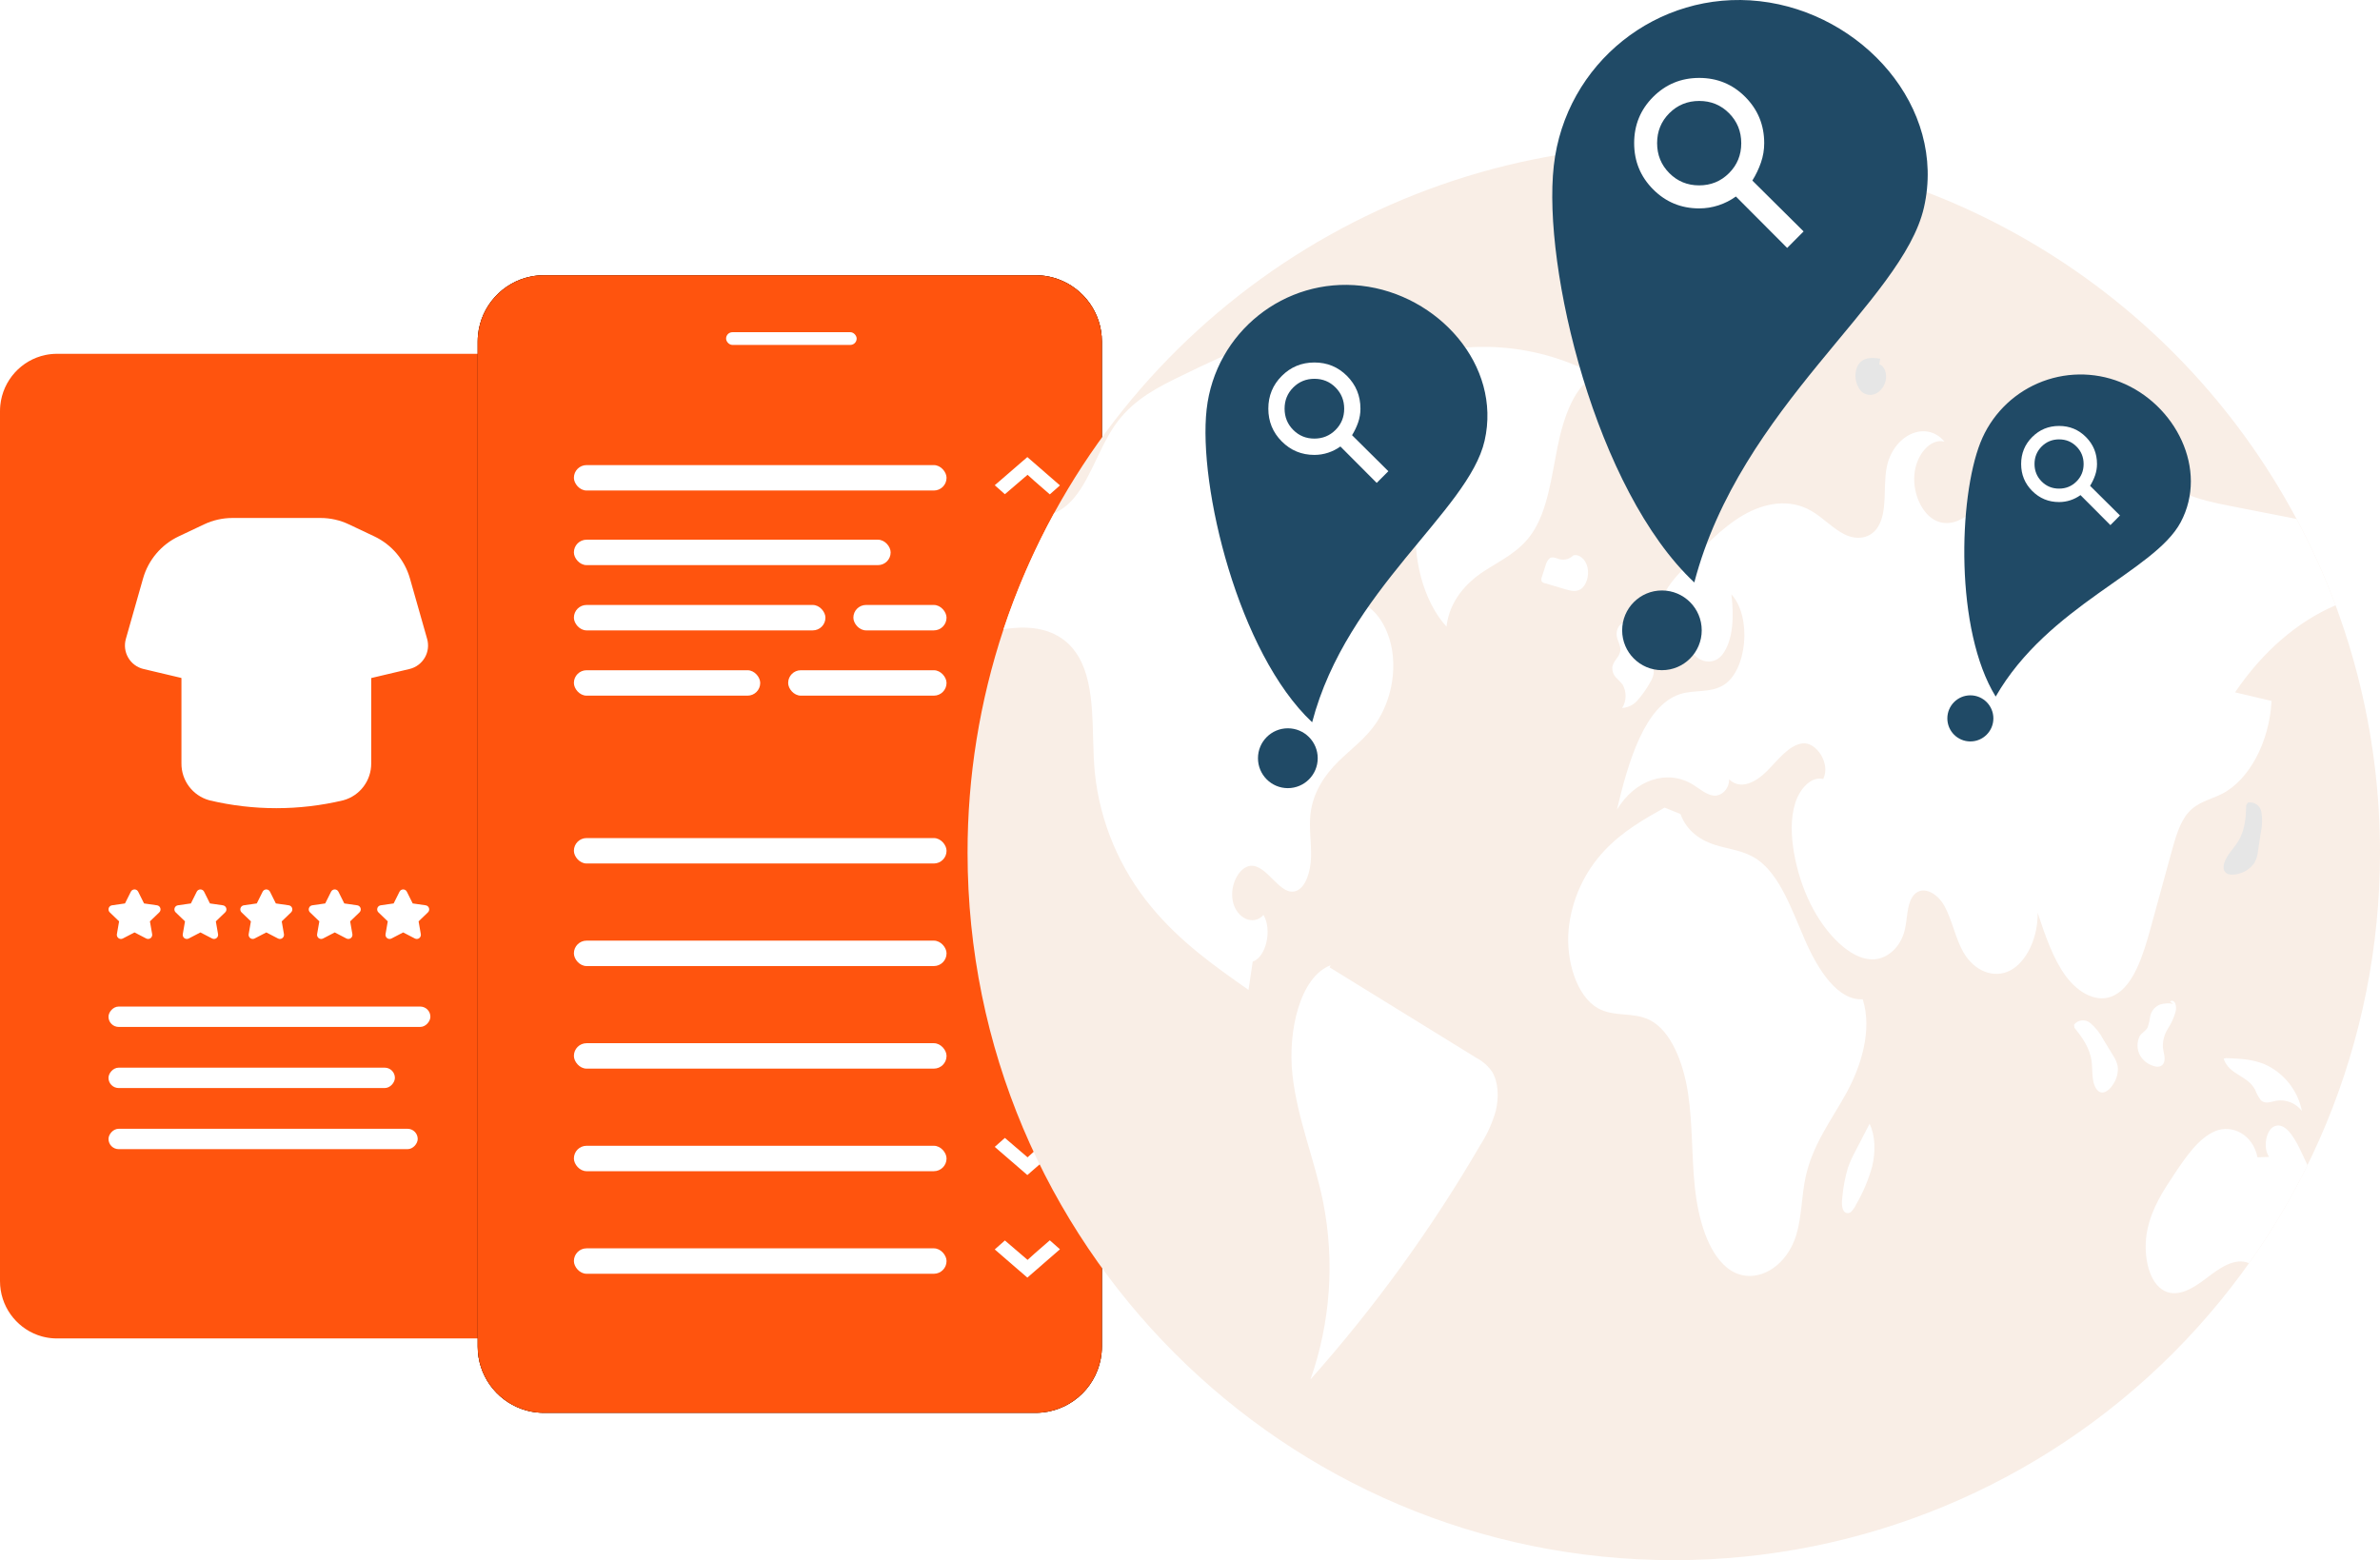 <?xml version="1.0" encoding="UTF-8"?>
<svg xmlns="http://www.w3.org/2000/svg" xmlns:xlink="http://www.w3.org/1999/xlink" width="485px" height="318px" viewBox="0 0 485 318" version="1.1">
  <title>hp-seo copy</title>
  <defs>
    <path d="M118.28,0.803 C117.999,0.702 117.714,0.61 117.426,0.529 C117.33,0.501 117.236,0.472 117.141,0.448 C116.936,0.396 116.731,0.347 116.525,0.3 C116.426,0.279 116.327,0.259 116.228,0.241 C116.022,0.203 115.815,0.168 115.607,0.137 C115.485,0.12 115.364,0.105 115.242,0.091 C115.153,0.081 115.065,0.071 114.975,0.062 C114.835,0.049 114.695,0.039 114.555,0.03 C114.481,0.026 114.407,0.019 114.334,0.016 C114.116,0.005 113.899,0 113.682,0 L13.508,0 C12.594,0 11.682,0.091 10.786,0.275 C5.069,1.443 0.669,6.226 0.07,12.131 C0.023,12.586 0,13.047 0,13.514 L0,218.351 C0,224.2 3.714,229.18 8.912,231.061 C8.935,231.07 8.958,231.077 8.981,231.084 C9.24,231.176 9.501,231.259 9.765,231.334 C9.86,231.362 9.955,231.39 10.052,231.415 C10.153,231.441 10.255,231.466 10.356,231.49 C10.459,231.515 10.563,231.539 10.667,231.562 C10.766,231.584 10.864,231.603 10.964,231.622 C11.17,231.66 11.377,231.695 11.584,231.726 C11.704,231.743 11.826,231.757 11.949,231.772 C12.177,231.798 12.406,231.818 12.636,231.832 C12.709,231.837 12.783,231.844 12.857,231.847 C13.073,231.857 13.291,231.863 13.509,231.863 L113.685,231.863 C114.151,231.863 114.612,231.84 115.067,231.793 C121.424,231.148 126.478,226.09 127.124,219.73 C127.17,219.275 127.194,218.814 127.194,218.348 L127.194,13.514 C127.191,7.664 123.477,2.685 118.28,0.803 Z" id="path-1"></path>
    <filter x="-5.9%" y="-3.2%" width="111.8%" height="106.5%" id="filter-2">
      <feOffset dx="0" dy="0" in="SourceAlpha" result="shadowOffsetOuter1"></feOffset>
      <feGaussianBlur stdDeviation="2.5" in="shadowOffsetOuter1" result="shadowBlurOuter1"></feGaussianBlur>
      <feColorMatrix values="0 0 0 0 0   0 0 0 0 0   0 0 0 0 0  0 0 0 0.5 0" type="matrix" in="shadowBlurOuter1"></feColorMatrix>
    </filter>
  </defs>
  <g id="R" stroke="none" stroke-width="1" fill="none" fill-rule="evenodd">
    <g id="Homepage-Blue-Orange-Copy-9" transform="translate(-699, -1379)">
      <g id="hp-seo-copy" transform="translate(699, 1379)">
        <g id="Group-14" transform="translate(0, 72.116)">
          <path d="M101.684,0.695 C101.442,0.607 101.197,0.528 100.95,0.458 C100.867,0.434 100.787,0.409 100.705,0.388 C100.617,0.365 100.53,0.344 100.443,0.323 C100.354,0.301 100.265,0.28 100.175,0.26 C100.091,0.241 100.006,0.225 99.92,0.209 C99.743,0.175 99.565,0.145 99.386,0.119 C99.086,0.077 98.784,0.046 98.482,0.026 C98.418,0.023 98.355,0.017 98.292,0.014 C98.106,0.005 97.919,0 97.731,0 L11.612,0 C10.826,0 10.042,0.078 9.272,0.238 C4.358,1.249 0.575,5.389 0.059,10.501 C0.02,10.898 0,11.297 0,11.697 L0,188.995 C0,194.058 3.192,198.368 7.661,199.997 C7.681,200.004 7.701,200.011 7.721,200.017 C7.943,200.096 8.168,200.168 8.395,200.233 C8.477,200.257 8.558,200.282 8.641,200.303 C8.728,200.326 8.815,200.347 8.902,200.368 C9.075,200.412 9.25,200.45 9.425,200.482 C9.522,200.501 9.617,200.518 9.713,200.533 L9.958,200.572 C10.062,200.587 10.166,200.599 10.272,200.612 C10.348,200.621 10.424,200.629 10.501,200.637 C10.621,200.648 10.741,200.657 10.862,200.665 C10.926,200.668 10.989,200.675 11.053,200.677 C11.238,200.686 11.425,200.691 11.613,200.691 L97.734,200.691 C98.13,200.691 98.527,200.671 98.921,200.631 C104.386,200.072 108.732,195.695 109.287,190.189 C109.327,189.796 109.347,189.396 109.347,188.993 L109.347,11.697 C109.345,6.634 106.152,2.324 101.684,0.695 L101.684,0.695 Z" id="Path" fill="#FF540E" fill-rule="nonzero"></path>
          <path d="M25.031,119.172 C24.748,119.32 24.406,119.294 24.149,119.105 C23.891,118.915 23.763,118.595 23.82,118.279 L24.271,115.678 L22.37,113.848 C22.138,113.625 22.052,113.288 22.151,112.981 C22.249,112.674 22.514,112.451 22.832,112.406 L25.471,112.026 L26.662,109.638 C26.803,109.351 27.094,109.169 27.413,109.169 C27.731,109.169 28.022,109.351 28.163,109.638 L29.354,112.026 L31.994,112.406 C32.312,112.45 32.577,112.674 32.675,112.981 C32.773,113.288 32.688,113.625 32.455,113.848 L30.554,115.678 L31.006,118.279 C31.062,118.595 30.934,118.916 30.677,119.105 C30.419,119.295 30.077,119.321 29.794,119.172 L27.412,117.935 L25.031,119.172 L25.031,119.172 Z M38.46,119.172 C38.177,119.32 37.835,119.294 37.577,119.105 C37.32,118.915 37.192,118.595 37.248,118.279 L37.7,115.678 L35.799,113.848 C35.566,113.625 35.481,113.288 35.58,112.981 C35.678,112.674 35.942,112.451 36.26,112.406 L38.9,112.026 L40.091,109.638 C40.232,109.351 40.523,109.169 40.841,109.169 C41.16,109.169 41.451,109.351 41.592,109.638 L42.783,112.026 L45.422,112.406 C45.741,112.45 46.005,112.674 46.104,112.981 C46.202,113.288 46.117,113.625 45.884,113.848 L43.983,115.678 L44.434,118.279 C44.49,118.595 44.363,118.916 44.105,119.105 C43.848,119.295 43.505,119.321 43.223,119.172 L40.841,117.935 L38.46,119.172 L38.46,119.172 Z M51.889,119.172 C51.606,119.32 51.264,119.294 51.006,119.105 C50.749,118.915 50.621,118.595 50.677,118.279 L51.129,115.678 L49.227,113.848 C48.995,113.625 48.91,113.288 49.008,112.981 C49.107,112.674 49.371,112.451 49.689,112.406 L52.328,112.026 L53.52,109.638 C53.661,109.351 53.952,109.169 54.27,109.169 C54.589,109.169 54.879,109.351 55.02,109.638 L56.212,112.026 L58.851,112.406 C59.169,112.45 59.434,112.674 59.533,112.981 C59.631,113.288 59.546,113.625 59.313,113.848 L57.412,115.678 L57.863,118.279 C57.919,118.595 57.792,118.916 57.534,119.105 C57.277,119.295 56.934,119.321 56.651,119.172 L54.27,117.935 L51.889,119.172 L51.889,119.172 Z M65.834,119.172 C65.551,119.32 65.209,119.294 64.951,119.105 C64.694,118.915 64.566,118.595 64.622,118.279 L65.074,115.678 L63.173,113.848 C62.94,113.625 62.855,113.288 62.954,112.981 C63.052,112.674 63.316,112.451 63.634,112.406 L66.274,112.026 L67.465,109.638 C67.606,109.351 67.897,109.169 68.215,109.169 C68.534,109.169 68.825,109.351 68.966,109.638 L70.157,112.026 L72.796,112.406 C73.115,112.45 73.379,112.674 73.478,112.981 C73.576,113.288 73.491,113.625 73.258,113.848 L71.357,115.678 L71.808,118.279 C71.865,118.595 71.737,118.916 71.479,119.105 C71.222,119.295 70.88,119.321 70.597,119.172 L68.215,117.935 L65.834,119.172 L65.834,119.172 Z M79.779,119.172 C79.497,119.32 79.154,119.294 78.897,119.105 C78.639,118.915 78.512,118.595 78.568,118.279 L79.019,115.678 L77.118,113.848 C76.886,113.625 76.801,113.288 76.899,112.981 C76.997,112.674 77.262,112.451 77.58,112.406 L80.219,112.026 L81.411,109.638 C81.552,109.351 81.842,109.169 82.161,109.169 C82.479,109.169 82.77,109.351 82.911,109.638 L84.102,112.026 L86.742,112.406 C87.06,112.45 87.325,112.674 87.423,112.981 C87.522,113.288 87.436,113.625 87.204,113.848 L85.302,115.678 L85.754,118.279 C85.81,118.595 85.682,118.916 85.425,119.105 C85.167,119.295 84.825,119.321 84.542,119.172 L82.16,117.935 L79.779,119.172 Z" id="Shape" fill="#FFFFFF"></path>
          <path d="M73.635,58.683 L73.635,83.471 C73.664,86.076 71.939,88.373 69.438,89.06 C60.806,91.112 51.816,91.112 43.183,89.06 C40.682,88.373 38.958,86.076 38.986,83.471 L38.986,58.683" id="Path" fill="#FFFFFF"></path>
          <path d="M73.635,58.683 L73.635,83.471 C73.664,86.076 71.939,88.373 69.438,89.06 C60.806,91.112 51.816,91.112 43.183,89.06 C40.682,88.373 38.958,86.076 38.986,83.471 L38.986,58.683" id="Path" stroke="#FFFFFF" stroke-width="4.023" stroke-linecap="round" stroke-linejoin="round"></path>
          <path d="M73.681,64.486 L82.993,62.282 C83.761,62.099 84.421,61.609 84.821,60.925 C85.22,60.241 85.323,59.423 85.107,58.66 L81.605,46.342 C80.689,43.122 78.434,40.456 75.418,39.029 L70.231,36.576 C68.692,35.848 67.013,35.471 65.313,35.471 L47.378,35.471 C45.678,35.471 43.998,35.848 42.459,36.576 L37.272,39.029 C34.257,40.456 32.001,43.122 31.086,46.342 L27.583,58.66 C27.366,59.423 27.47,60.242 27.869,60.926 C28.268,61.61 28.929,62.1 29.697,62.282 L39.01,64.486" id="Path" fill="#FFFFFF"></path>
          <path d="M73.681,64.486 L82.993,62.282 C83.761,62.099 84.421,61.609 84.821,60.925 C85.22,60.241 85.323,59.423 85.107,58.66 L81.605,46.342 C80.689,43.122 78.434,40.456 75.418,39.029 L70.231,36.576 C68.692,35.848 67.013,35.471 65.313,35.471 L47.378,35.471 C45.678,35.471 43.998,35.848 42.459,36.576 L37.272,39.029 C34.257,40.456 32.001,43.122 31.086,46.342 L27.583,58.66 C27.366,59.423 27.47,60.242 27.869,60.926 C28.268,61.61 28.929,62.1 29.697,62.282 L39.01,64.486" id="Path" stroke="#FFFFFF" stroke-width="4.023" stroke-linecap="round" stroke-linejoin="round"></path>
          <rect id="Rectangle" fill="#FFFFFF" fill-rule="nonzero" transform="translate(53.617, 160.033) scale(-1, 1) translate(-53.617, -160.033)" x="22.111" y="157.957" width="63.012" height="4.152" rx="2.074"></rect>
          <rect id="Rectangle" fill="#FFFFFF" fill-rule="nonzero" transform="translate(51.292, 147.577) scale(-1, 1) translate(-51.292, -147.577)" x="22.111" y="145.501" width="58.364" height="4.152" rx="2.074"></rect>
          <rect id="Rectangle" fill="#FFFFFF" fill-rule="nonzero" transform="translate(54.908, 135.121) scale(-1, 1) translate(-54.908, -135.121)" x="22.111" y="133.045" width="65.595" height="4.152" rx="2.074"></rect>
        </g>
        <g id="Group-15" transform="translate(97.348, 56.103)" fill-rule="nonzero">
          <path d="M118.28,0.803 C117.999,0.702 117.714,0.61 117.426,0.529 C117.33,0.501 117.236,0.472 117.141,0.448 C116.936,0.396 116.731,0.347 116.525,0.3 C116.426,0.279 116.327,0.259 116.228,0.241 C116.022,0.203 115.815,0.168 115.607,0.137 C115.485,0.12 115.364,0.105 115.242,0.091 C115.153,0.081 115.065,0.071 114.975,0.062 C114.835,0.049 114.695,0.039 114.555,0.03 C114.481,0.026 114.407,0.019 114.334,0.016 C114.116,0.005 113.899,0 113.682,0 L13.508,0 C12.594,0 11.682,0.091 10.786,0.275 C5.069,1.443 0.669,6.226 0.07,12.131 C0.023,12.586 0,13.047 0,13.514 L0,218.351 C0,224.2 3.714,229.18 8.912,231.061 C8.935,231.07 8.958,231.077 8.981,231.084 C9.24,231.176 9.501,231.259 9.765,231.334 C9.86,231.362 9.955,231.39 10.052,231.415 C10.153,231.441 10.255,231.466 10.356,231.49 C10.459,231.515 10.563,231.539 10.667,231.562 C10.766,231.584 10.864,231.603 10.964,231.622 C11.17,231.66 11.377,231.695 11.584,231.726 C11.704,231.743 11.826,231.757 11.949,231.772 C12.177,231.798 12.406,231.818 12.636,231.832 C12.709,231.837 12.783,231.844 12.857,231.847 C13.073,231.857 13.291,231.863 13.509,231.863 L113.685,231.863 C114.151,231.863 114.612,231.84 115.067,231.793 C121.424,231.148 126.478,226.09 127.124,219.73 C127.17,219.275 127.194,218.814 127.194,218.348 L127.194,13.514 C127.191,7.664 123.477,2.685 118.28,0.803 Z" id="Path" fill="#FF540E"></path>
          <g id="Path">
            <use fill="black" fill-opacity="1" filter="url(#filter-2)" xlink:href="#path-1"></use>
            <use fill="#FF540E" xlink:href="#path-1"></use>
          </g>
          <polygon id="Path" fill="#FFFFFF" transform="translate(112.006, 40.861) scale(-1, -1) rotate(90) translate(-112.006, -40.861)" points="110.034 47.506 108.205 45.438 110.9 42.338 112.196 40.906 108.237 36.284 110.066 34.217 115.807 40.861"></polygon>
          <polygon id="Path-Copy-4" fill="#FFFFFF" transform="translate(112.006, 116.882) scale(-1, 1) rotate(90) translate(-112.006, -116.882)" points="110.034 123.526 108.205 121.459 110.9 118.358 112.196 116.927 108.237 112.304 110.066 110.237 115.807 116.882"></polygon>
          <polygon id="Path-Copy-5" fill="#FFFFFF" transform="translate(112.006, 137.787) scale(-1, 1) rotate(90) translate(-112.006, -137.787)" points="110.034 144.432 108.205 142.365 110.9 139.264 112.196 137.833 108.237 133.21 110.066 131.143 115.807 137.787"></polygon>
          <polygon id="Path-Copy-6" fill="#FFFFFF" transform="translate(112.006, 158.693) scale(-1, 1) rotate(90) translate(-112.006, -158.693)" points="110.034 165.337 108.205 163.27 110.9 160.17 112.196 158.738 108.237 154.116 110.066 152.049 115.807 158.693"></polygon>
          <polygon id="Path-Copy-7" fill="#FFFFFF" transform="translate(112.006, 179.599) scale(-1, 1) rotate(90) translate(-112.006, -179.599)" points="110.034 186.243 108.205 184.176 110.9 181.075 112.196 179.644 108.237 175.021 110.066 172.954 115.807 179.599"></polygon>
          <polygon id="Path-Copy-8" fill="#FFFFFF" transform="translate(112.006, 200.504) scale(-1, 1) rotate(90) translate(-112.006, -200.504)" points="110.034 207.149 108.205 205.082 110.9 201.981 112.196 200.55 108.237 195.927 110.066 193.86 115.807 200.504"></polygon>
          <rect id="Rectangle" fill="#FFFFFF" x="50.617" y="11.608" width="26.606" height="2.591" rx="1.291"></rect>
          <rect id="Rectangle" fill="#FFFFFF" x="19.602" y="38.695" width="75.937" height="5.182" rx="2.581"></rect>
          <rect id="Rectangle-Copy-9" fill="#FFFFFF" x="19.602" y="53.9" width="64.546" height="5.182" rx="2.581"></rect>
          <rect id="Rectangle-Copy-16" fill="#FFFFFF" x="19.602" y="67.203" width="51.257" height="5.182" rx="2.581"></rect>
          <rect id="Rectangle-Copy-17" fill="#FFFFFF" x="19.602" y="80.507" width="37.968" height="5.182" rx="2.581"></rect>
          <rect id="Rectangle-Copy-18" fill="#FFFFFF" x="63.265" y="80.507" width="32.273" height="5.182" rx="2.581"></rect>
          <rect id="Rectangle-Copy-19" fill="#FFFFFF" x="76.554" y="67.203" width="18.984" height="5.182" rx="2.581"></rect>
          <rect id="Rectangle-Copy-11" fill="#FFFFFF" x="19.602" y="114.716" width="75.937" height="5.182" rx="2.581"></rect>
          <rect id="Rectangle-Copy-12" fill="#FFFFFF" x="19.602" y="135.622" width="75.937" height="5.182" rx="2.581"></rect>
          <rect id="Rectangle-Copy-13" fill="#FFFFFF" x="19.602" y="156.527" width="75.937" height="5.182" rx="2.581"></rect>
          <rect id="Rectangle-Copy-14" fill="#FFFFFF" x="19.602" y="177.433" width="75.937" height="5.182" rx="2.581"></rect>
          <rect id="Rectangle-Copy-15" fill="#FFFFFF" x="19.602" y="198.339" width="75.937" height="5.182" rx="2.581"></rect>
        </g>
        <g id="undraw_world_re_768g-(1)" transform="translate(197.171, 0)" fill-rule="nonzero">
          <path d="M287.829,173.808 C287.837,212.053 272.677,248.733 245.686,275.776 C218.695,302.819 182.085,318.008 143.915,318 C64.434,318 0,253.442 0,173.808 C-0.014,158.318 2.465,142.927 7.34,128.228 C26.968,69.355 81.963,29.646 143.915,29.616 C197.001,29.598 245.784,58.872 270.823,105.774 C273.87,111.453 276.528,117.333 278.778,123.373 C279.09,124.214 279.394,125.055 279.69,125.904 L279.69,125.912 C281.009,129.645 282.171,133.448 283.176,137.32 C286.275,149.234 287.839,161.496 287.829,173.808 L287.829,173.808 Z" id="Path" fill="#F9EEE6"></path>
          <path d="M128.169,76.524 C115.063,69.423 99.419,68.782 85.778,74.786 C79.851,77.37 73.611,82.007 71.633,90.379 C79.63,85.65 89.982,93.121 92.039,105.106 L91.559,105.239 C90.472,113.54 92.898,122.578 97.596,127.725 C98.212,122.379 101.721,118.74 105.172,116.467 C108.624,114.193 112.442,112.542 115.076,108.635 C118.199,104.003 118.992,97.233 120.232,91.058 C121.473,84.882 123.827,78.245 128.169,76.524 Z" id="Path" fill="#FFFFFF"></path>
          <path d="M83.406,147.165 C81.192,150.497 78.234,152.588 75.579,155.191 C72.933,157.803 70.414,161.328 69.887,165.854 C69.551,168.753 70.07,171.701 69.998,174.633 C69.927,177.565 68.951,180.866 66.96,181.595 C63.818,182.732 61.42,176.884 58.19,176.476 C55.623,176.155 53.312,180.201 54.056,183.709 C54.8,187.218 58.293,188.772 60.3,186.481 C62.115,189.533 60.836,195.069 58.11,196.006 C57.822,197.928 57.534,199.843 57.254,201.765 C50.362,196.935 43.398,192.024 37.538,184.951 C31.02,177.151 26.977,167.577 25.929,157.458 C25.169,149.328 26.296,140.027 22.571,133.771 C19.588,128.764 14.471,127.659 9.866,127.971 C9.027,128.027 8.179,128.123 7.34,128.228 C10.056,120.055 13.505,112.145 17.646,104.596 C18.583,104.193 19.453,103.65 20.228,102.986 C24.514,99.341 26.416,91.963 29.894,86.861 C30.118,86.532 30.35,86.212 30.59,85.899 C34.148,81.245 38.913,78.85 43.518,76.623 C53.712,71.664 64.202,66.642 74.964,67.331 L71.901,67.627 C68.328,77.656 64.751,87.686 61.172,97.715 C60.628,99.253 60.079,100.794 59.525,102.337 C57.494,108.041 55.399,114.113 55.711,120.497 C55.895,124.278 57.206,128.316 59.701,129.613 C62.027,130.815 64.57,129.341 66.816,127.883 C67.768,127.274 68.711,126.665 69.663,126.049 C73.077,123.846 76.858,121.587 80.464,123.061 C83.766,124.406 86.205,128.9 86.669,133.747 C87.094,138.458 85.946,143.177 83.406,147.165 Z" id="Path" fill="#FFFFFF"></path>
          <path d="M103.711,215.638 C93.74,209.487 83.769,203.336 73.798,197.185 L73.968,196.748 C67.768,199.114 65.194,210.155 66.219,219.184 C67.244,228.213 70.718,236.285 72.473,245.082 C74.839,257.122 73.946,269.577 69.886,281.154 C82.997,266.414 94.6,250.394 104.521,233.335 C105.907,231.185 106.963,228.839 107.654,226.375 C108.288,223.753 108.19,220.602 106.922,218.499 C106.106,217.293 105.002,216.309 103.711,215.638 L103.711,215.638 Z" id="Path" fill="#FFFFFF"></path>
          <path d="M64.359,103.732 C63.301,106.118 62.893,109.298 63.854,111.766 C64.835,114.286 66.91,115.425 68.82,116.374 L74.329,119.11 C76.162,120.02 78.137,120.939 80.006,120.19 C82.259,119.287 83.822,115.747 83.418,112.461 C82.988,108.964 80.788,106.559 78.753,104.51 C75.905,101.644 73.058,98.777 70.211,95.91 L68.606,97.88 C66.87,99.576 65.434,101.555 64.359,103.732 Z" id="Path" fill="#FFFFFF"></path>
          <path d="M258.294,141.117 C260.773,141.701 263.252,142.286 265.73,142.871 C265.298,151.258 261.149,159.021 255.584,161.832 C253.266,163.002 250.683,163.434 248.764,165.621 C247.029,167.608 246.15,170.7 245.342,173.656 C243.927,178.815 242.512,183.974 241.097,189.132 C239.578,194.692 237.627,200.868 233.677,202.871 C230.287,204.593 226.41,202.486 223.803,198.954 C221.197,195.421 219.606,190.671 218.062,186.04 C218.158,191.087 215.816,196.038 212.498,197.792 C209.172,199.546 205.126,197.96 202.904,194.043 C201.304,191.231 200.641,187.522 199.074,184.671 C197.507,181.819 194.221,180.185 192.51,182.86 C191.382,184.639 191.526,187.362 190.967,189.621 C190.095,193.13 187.457,195.333 184.842,195.525 C182.236,195.717 179.693,194.211 177.511,192.169 C173.009,187.939 169.691,181.226 168.404,173.768 C167.836,170.444 167.676,166.823 168.66,163.707 C169.643,160.591 172.018,158.187 174.376,158.78 C175.928,155.496 172.865,151.138 170.107,151.522 C167.341,151.907 165.174,154.879 162.903,157.162 C160.641,159.445 157.475,161.103 155.196,158.836 C155.212,160.943 153.501,162.337 152.022,162.161 C150.551,161.992 149.239,160.807 147.888,159.966 C142.667,156.705 136.039,158.868 132.329,165.036 C134.648,155.151 138.046,143.808 145.17,141.485 C148.08,140.532 151.254,141.317 154.005,139.667 C158.874,136.743 159.857,125.696 155.652,121.138 C156.187,125.448 156.083,130.478 153.813,133.426 C151.542,136.374 146.777,134.452 147.065,130.094 C146.409,133.098 143.147,133.555 141.644,131.247 C140.133,128.94 140.261,125.167 141.332,122.412 C142.403,119.656 144.226,117.677 145.993,115.779 C149.791,111.701 153.645,107.576 158.042,105.013 C162.448,102.449 167.533,101.584 171.946,104.131 C174.273,105.477 176.319,107.72 178.694,108.906 C181.069,110.099 184.083,109.947 185.658,107.159 C187.425,104.051 186.593,99.437 187.249,95.552 C188.424,88.687 195.276,85.475 199.074,90.009 C196.236,89.28 193.301,92.644 192.949,96.722 C192.59,100.799 194.644,104.916 197.395,106.15 C202.016,108.201 206.541,103.042 210.035,98.268 C213.681,93.269 217.332,88.273 220.989,83.28 C221.573,82.43 222.228,81.631 222.948,80.893 C225.324,78.572 229.089,78.495 231.559,80.716 C235.252,83.736 236.987,89.929 240.018,94.19 C244.415,100.382 250.995,101.888 257.119,103.09 C261.685,103.979 266.253,104.874 270.823,105.774 C273.87,111.453 276.528,117.333 278.778,123.373 C271.039,126.665 263.899,132.826 258.294,141.117 Z" id="Path" fill="#FFFFFF"></path>
          <path d="M273.054,237.501 C269.628,244.47 265.644,251.148 261.141,257.471 C258.263,256.238 255.168,258.441 252.474,260.507 C249.66,262.67 246.278,264.777 243.391,262.807 C240.441,260.788 239.49,255.14 240.425,250.662 C241.361,246.192 243.695,242.636 245.958,239.255 C248.356,235.666 250.923,231.941 254.257,230.548 C257.599,229.154 261.892,231.124 262.868,235.883 L265.234,235.803 C263.907,233.976 264.603,230.195 266.386,229.53 C268.441,228.753 270.224,231.581 271.439,234.08 C271.982,235.21 272.534,236.347 273.054,237.501 Z" id="Path" fill="#FFFFFF"></path>
          <path d="M182.415,203.665 C177.328,203.985 173.299,197.711 170.621,191.538 C167.944,185.366 165.501,178.307 160.911,175.166 C158.288,173.37 155.298,173.124 152.454,172.254 C149.609,171.384 146.631,169.584 145.272,165.919 L142.045,164.612 C137.783,167.013 133.466,169.458 129.794,173.365 C125.675,177.748 123.11,183.367 122.494,189.355 C121.877,195.826 124.153,203.042 128.406,205.473 C131.767,207.394 135.68,206.183 139.084,207.942 C143.337,210.139 145.862,216.521 146.818,222.823 C147.773,229.124 147.531,235.673 148.215,242.046 C148.899,248.419 150.784,255.05 154.684,258.316 C159.565,262.403 166.727,259.007 168.916,251.568 C169.991,247.918 169.954,243.801 170.757,240.012 C172.172,233.341 175.989,228.392 179.017,222.92 C182.046,217.448 184.429,210.015 182.415,203.665 Z" id="Path" fill="#FFFFFF"></path>
          <path d="M132.149,138.112 C132.624,138.55 133.067,139.021 133.474,139.521 C134.334,141.006 134.303,142.846 133.393,144.301 C134.632,144.231 135.784,143.644 136.571,142.683 C137.5,141.623 138.317,140.471 139.009,139.243 C139.527,138.395 140.079,137.249 139.727,136.243 C139.487,135.555 138.919,135.262 138.52,134.746 C137.889,133.926 137.732,132.626 137.405,131.501 C136.7,129.073 135.009,127.288 133.173,127.033 L133.428,127.081 C132.661,127.345 132.126,128.564 132.296,129.662 C132.45,130.662 133.091,131.492 133.027,132.511 C132.936,133.977 131.473,134.665 131.383,136.131 C131.369,136.867 131.644,137.579 132.149,138.112 L132.149,138.112 Z" id="Path" fill="#FFFFFF"></path>
          <path d="M123.434,113.199 C123.442,113.197 123.449,113.196 123.457,113.194 C123.613,113.052 123.758,112.897 123.891,112.731 L123.434,113.199 Z" id="Path" fill="#E6E6E6"></path>
          <path d="M124.96,120.08 C126.084,119.356 126.713,117.352 126.341,115.674 C125.971,114.007 124.663,112.887 123.457,113.194 C122.745,113.917 121.713,114.222 120.724,114.001 C119.978,113.808 119.159,113.313 118.512,113.876 C118.142,114.296 117.883,114.803 117.759,115.349 C117.52,116.086 117.28,116.822 117.041,117.559 C116.927,117.822 116.897,118.115 116.956,118.396 C117.049,118.625 117.255,118.789 117.499,118.828 C118.935,119.252 120.372,119.677 121.808,120.101 C122.855,120.41 123.985,120.708 124.96,120.08 Z" id="Path" fill="#FFFFFF"></path>
          <path d="M233.409,215.086 C232.744,213.997 232.08,212.907 231.416,211.818 C230.764,210.557 229.872,209.435 228.791,208.516 C228.311,208.113 227.689,207.921 227.066,207.983 C226.442,208.046 225.871,208.357 225.48,208.848 L225.561,209.47 C227.074,211.373 228.676,213.486 229.06,216.31 C229.211,217.423 229.158,218.576 229.291,219.694 C229.424,220.812 229.801,221.971 230.521,222.453 C231.567,223.153 232.795,222.121 233.539,220.862 C234.204,219.828 234.503,218.599 234.386,217.374 C234.22,216.552 233.888,215.773 233.409,215.086 Z" id="Path" fill="#FFFFFF"></path>
          <path d="M262.962,173.485 C263.154,172.223 263.346,170.961 263.538,169.7 C263.85,168.314 263.889,166.88 263.653,165.479 C263.544,164.861 263.192,164.313 262.675,163.958 C262.157,163.604 261.52,163.474 260.905,163.597 L260.567,164.125 C260.502,166.557 260.369,169.208 258.848,171.616 C258.248,172.565 257.467,173.412 256.85,174.353 C256.233,175.294 255.777,176.425 256.018,177.258 C256.368,178.469 257.971,178.471 259.349,177.988 C260.523,177.626 261.541,176.879 262.239,175.866 C262.641,175.131 262.887,174.32 262.962,173.485 L262.962,173.485 Z" id="Path" fill="#E6E6E6"></path>
          <path d="M243.826,216.503 C244.15,215.569 243.682,214.496 243.583,213.462 C243.535,212.127 243.888,210.809 244.597,209.677 C245.3,208.61 245.833,207.439 246.177,206.207 C246.321,205.645 246.295,205.054 246.101,204.507 C245.881,204.013 245.348,203.787 245.043,204.179 L245.697,204.6 C244.814,204.443 243.908,204.487 243.045,204.729 C242.045,205.112 241.295,205.96 241.034,206.999 C240.927,207.798 240.75,208.586 240.507,209.355 C240.118,210.158 239.363,210.425 238.889,211.129 C238.232,212.398 238.257,213.913 238.955,215.16 C239.551,216.164 240.498,216.909 241.612,217.253 C242.41,217.54 243.46,217.555 243.826,216.503 Z" id="Path" fill="#FFFFFF"></path>
          <path d="M262.376,222.111 C262.665,222.864 263.051,223.574 263.526,224.225 C264.414,225.121 265.621,224.571 266.698,224.353 C268.69,224.037 270.694,224.843 271.917,226.45 C271.069,222.213 268.22,218.652 264.278,216.901 C261.738,215.864 259.063,215.763 256.421,215.67 L255.965,215.787 C257.128,219.178 260.778,219.102 262.376,222.111 Z" id="Path" fill="#FFFFFF"></path>
          <path d="M183.807,229.046 L183.813,229.061 C183.858,228.976 183.902,228.89 183.946,228.805 L183.807,229.046 Z" id="Path" fill="#E6E6E6"></path>
          <path d="M180.992,234.504 C180.379,235.621 179.851,236.782 179.414,237.979 C178.835,239.918 178.451,241.91 178.269,243.925 C178.126,245.071 178.082,246.534 178.799,247.093 C179.224,247.376 179.794,247.298 180.128,246.912 C180.526,246.49 180.852,246.005 181.092,245.476 C182.501,243.046 183.594,240.446 184.346,237.739 C185.032,234.887 185.026,231.53 183.813,229.061 C182.873,230.875 181.933,232.69 180.992,234.504 Z" id="Path" fill="#FFFFFF"></path>
          <path d="M153.843,89.098 C154.757,89.993 156.114,90.258 157.296,89.773 C158.494,89.248 159.593,88.521 160.545,87.623 C161.333,87.039 162.002,86.308 162.515,85.47 C163.085,84.46 163.23,83.263 162.918,82.145 C162.473,80.841 161.344,80.404 160.348,80.108 C158.753,79.634 157.159,79.16 155.564,78.687 L156.718,77.645 C155.531,77.007 154.218,78.191 153.476,79.657 C153.001,80.615 152.669,81.637 152.492,82.692 C152.095,84.994 152.483,87.734 153.843,89.098 Z" id="Path" fill="#E6E6E6"></path>
          <path d="M181.994,79.629 C182.927,80.659 184.498,80.788 185.584,79.922 C186.496,79.236 187.073,78.194 187.172,77.056 C187.285,75.8 186.665,74.403 185.779,74.295 L185.982,73.118 C184.276,72.809 182.176,72.747 181.262,74.823 C180.634,76.442 180.913,78.272 181.994,79.629 L181.994,79.629 Z" id="Path" fill="#E6E6E6"></path>
          <path d="M161.435,0.243 C140.605,-2.111 121.815,12.899 119.465,33.768 C117.116,54.638 128.089,99.957 148.096,118.717 C157.517,82.774 190.527,61.455 194.895,42.293 C199.563,21.819 182.264,2.597 161.435,0.243 Z" id="Path" fill="#204A66"></path>
          <ellipse id="bb575e01-1284-49d3-8651-037e5b7ffa75" fill="#204A66" cx="141.502" cy="128.476" rx="8.107" ry="8.123"></ellipse>
          <path d="M80.237,58.245 C64.595,56.477 50.484,67.749 48.72,83.421 C46.955,99.093 55.196,133.126 70.221,147.214 C77.295,120.222 102.085,104.212 105.365,89.823 C108.87,74.447 95.88,60.012 80.237,58.245 Z" id="Path" fill="#204A66"></path>
          <path d="M83.376,98.428 L75.978,91.004 C75.205,91.558 74.367,91.983 73.465,92.278 C72.564,92.574 71.634,92.722 70.677,92.722 C68.07,92.722 65.854,91.805 64.029,89.972 C62.204,88.14 61.291,85.914 61.291,83.296 C61.291,80.678 62.204,78.454 64.031,76.626 C65.857,74.798 68.075,73.883 70.684,73.883 C73.293,73.883 75.508,74.799 77.33,76.631 C79.152,78.462 80.063,80.686 80.063,83.302 C80.063,84.263 79.907,85.196 79.594,86.1 C79.281,87.005 78.867,87.873 78.352,88.702 L85.75,96.046 L83.376,98.428 Z M70.669,89.397 C72.368,89.397 73.806,88.809 74.984,87.632 C76.162,86.455 76.751,85.015 76.751,83.31 C76.751,81.606 76.164,80.163 74.992,78.981 C73.819,77.799 72.383,77.208 70.685,77.208 C68.987,77.208 67.548,77.796 66.371,78.973 C65.193,80.15 64.604,81.59 64.604,83.295 C64.604,84.999 65.19,86.442 66.363,87.624 C67.535,88.806 68.971,89.397 70.669,89.397 Z" id="Shape" fill="#FFFFFF"></path>
          <path d="M167.019,50.534 L156.574,40.052 C155.483,40.834 154.3,41.434 153.027,41.851 C151.754,42.268 150.442,42.477 149.091,42.477 C145.41,42.477 142.281,41.183 139.705,38.596 C137.128,36.008 135.84,32.867 135.84,29.17 C135.84,25.474 137.129,22.335 139.707,19.754 C142.286,17.173 145.417,15.882 149.1,15.882 C152.783,15.882 155.911,17.175 158.484,19.76 C161.056,22.346 162.342,25.486 162.342,29.179 C162.342,30.535 162.121,31.852 161.679,33.13 C161.238,34.407 160.653,35.631 159.926,36.802 L170.37,47.17 L167.019,50.534 Z M149.08,37.784 C151.478,37.784 153.508,36.953 155.171,35.292 C156.834,33.63 157.665,31.597 157.665,29.19 C157.665,26.784 156.837,24.747 155.182,23.078 C153.526,21.41 151.5,20.575 149.102,20.575 C146.704,20.575 144.674,21.406 143.011,23.067 C141.348,24.729 140.517,26.762 140.517,29.168 C140.517,31.575 141.344,33.612 143,35.281 C144.656,36.949 146.682,37.784 149.08,37.784 Z" id="Shape" fill="#FFFFFF"></path>
          <ellipse id="bac33ac8-32b5-423c-9bc5-6c03ceb8d8dc" fill="#204A66" cx="65.268" cy="154.543" rx="6.088" ry="6.1"></ellipse>
          <path d="M234.909,77.878 C229.496,75.726 223.453,75.815 218.106,78.128 C212.76,80.44 208.55,84.785 206.402,90.208 C201.928,101.5 201.187,128.466 209.512,141.98 C220.216,123.35 241.873,116.471 247.215,106.44 C252.922,95.721 246.179,82.36 234.909,77.878 Z" id="Path" fill="#204A66"></path>
          <path d="M232.887,107.03 L226.794,100.916 C226.157,101.372 225.468,101.722 224.725,101.966 C223.983,102.209 223.217,102.331 222.429,102.331 C220.282,102.331 218.457,101.576 216.954,100.067 C215.451,98.557 214.699,96.725 214.699,94.568 C214.699,92.412 215.451,90.581 216.955,89.076 C218.459,87.57 220.286,86.817 222.434,86.817 C224.583,86.817 226.408,87.571 227.908,89.079 C229.409,90.588 230.159,92.419 230.159,94.574 C230.159,95.365 230.03,96.133 229.772,96.878 C229.515,97.623 229.174,98.337 228.749,99.02 L234.842,105.068 L232.887,107.03 Z M222.423,99.593 C223.821,99.593 225.006,99.108 225.976,98.139 C226.946,97.17 227.431,95.984 227.431,94.58 C227.431,93.177 226.948,91.988 225.982,91.015 C225.016,90.041 223.834,89.555 222.435,89.555 C221.037,89.555 219.852,90.039 218.882,91.008 C217.912,91.977 217.427,93.164 217.427,94.567 C217.427,95.971 217.91,97.159 218.876,98.133 C219.842,99.106 221.024,99.593 222.423,99.593 Z" id="Shape" fill="#FFFFFF"></path>
          <ellipse id="aec6a1c4-a00c-42b6-a49d-0158b63ca54a" fill="#204A66" cx="204.352" cy="146.425" rx="4.69" ry="4.699"></ellipse>
        </g>
      </g>
    </g>
  </g>
</svg>
